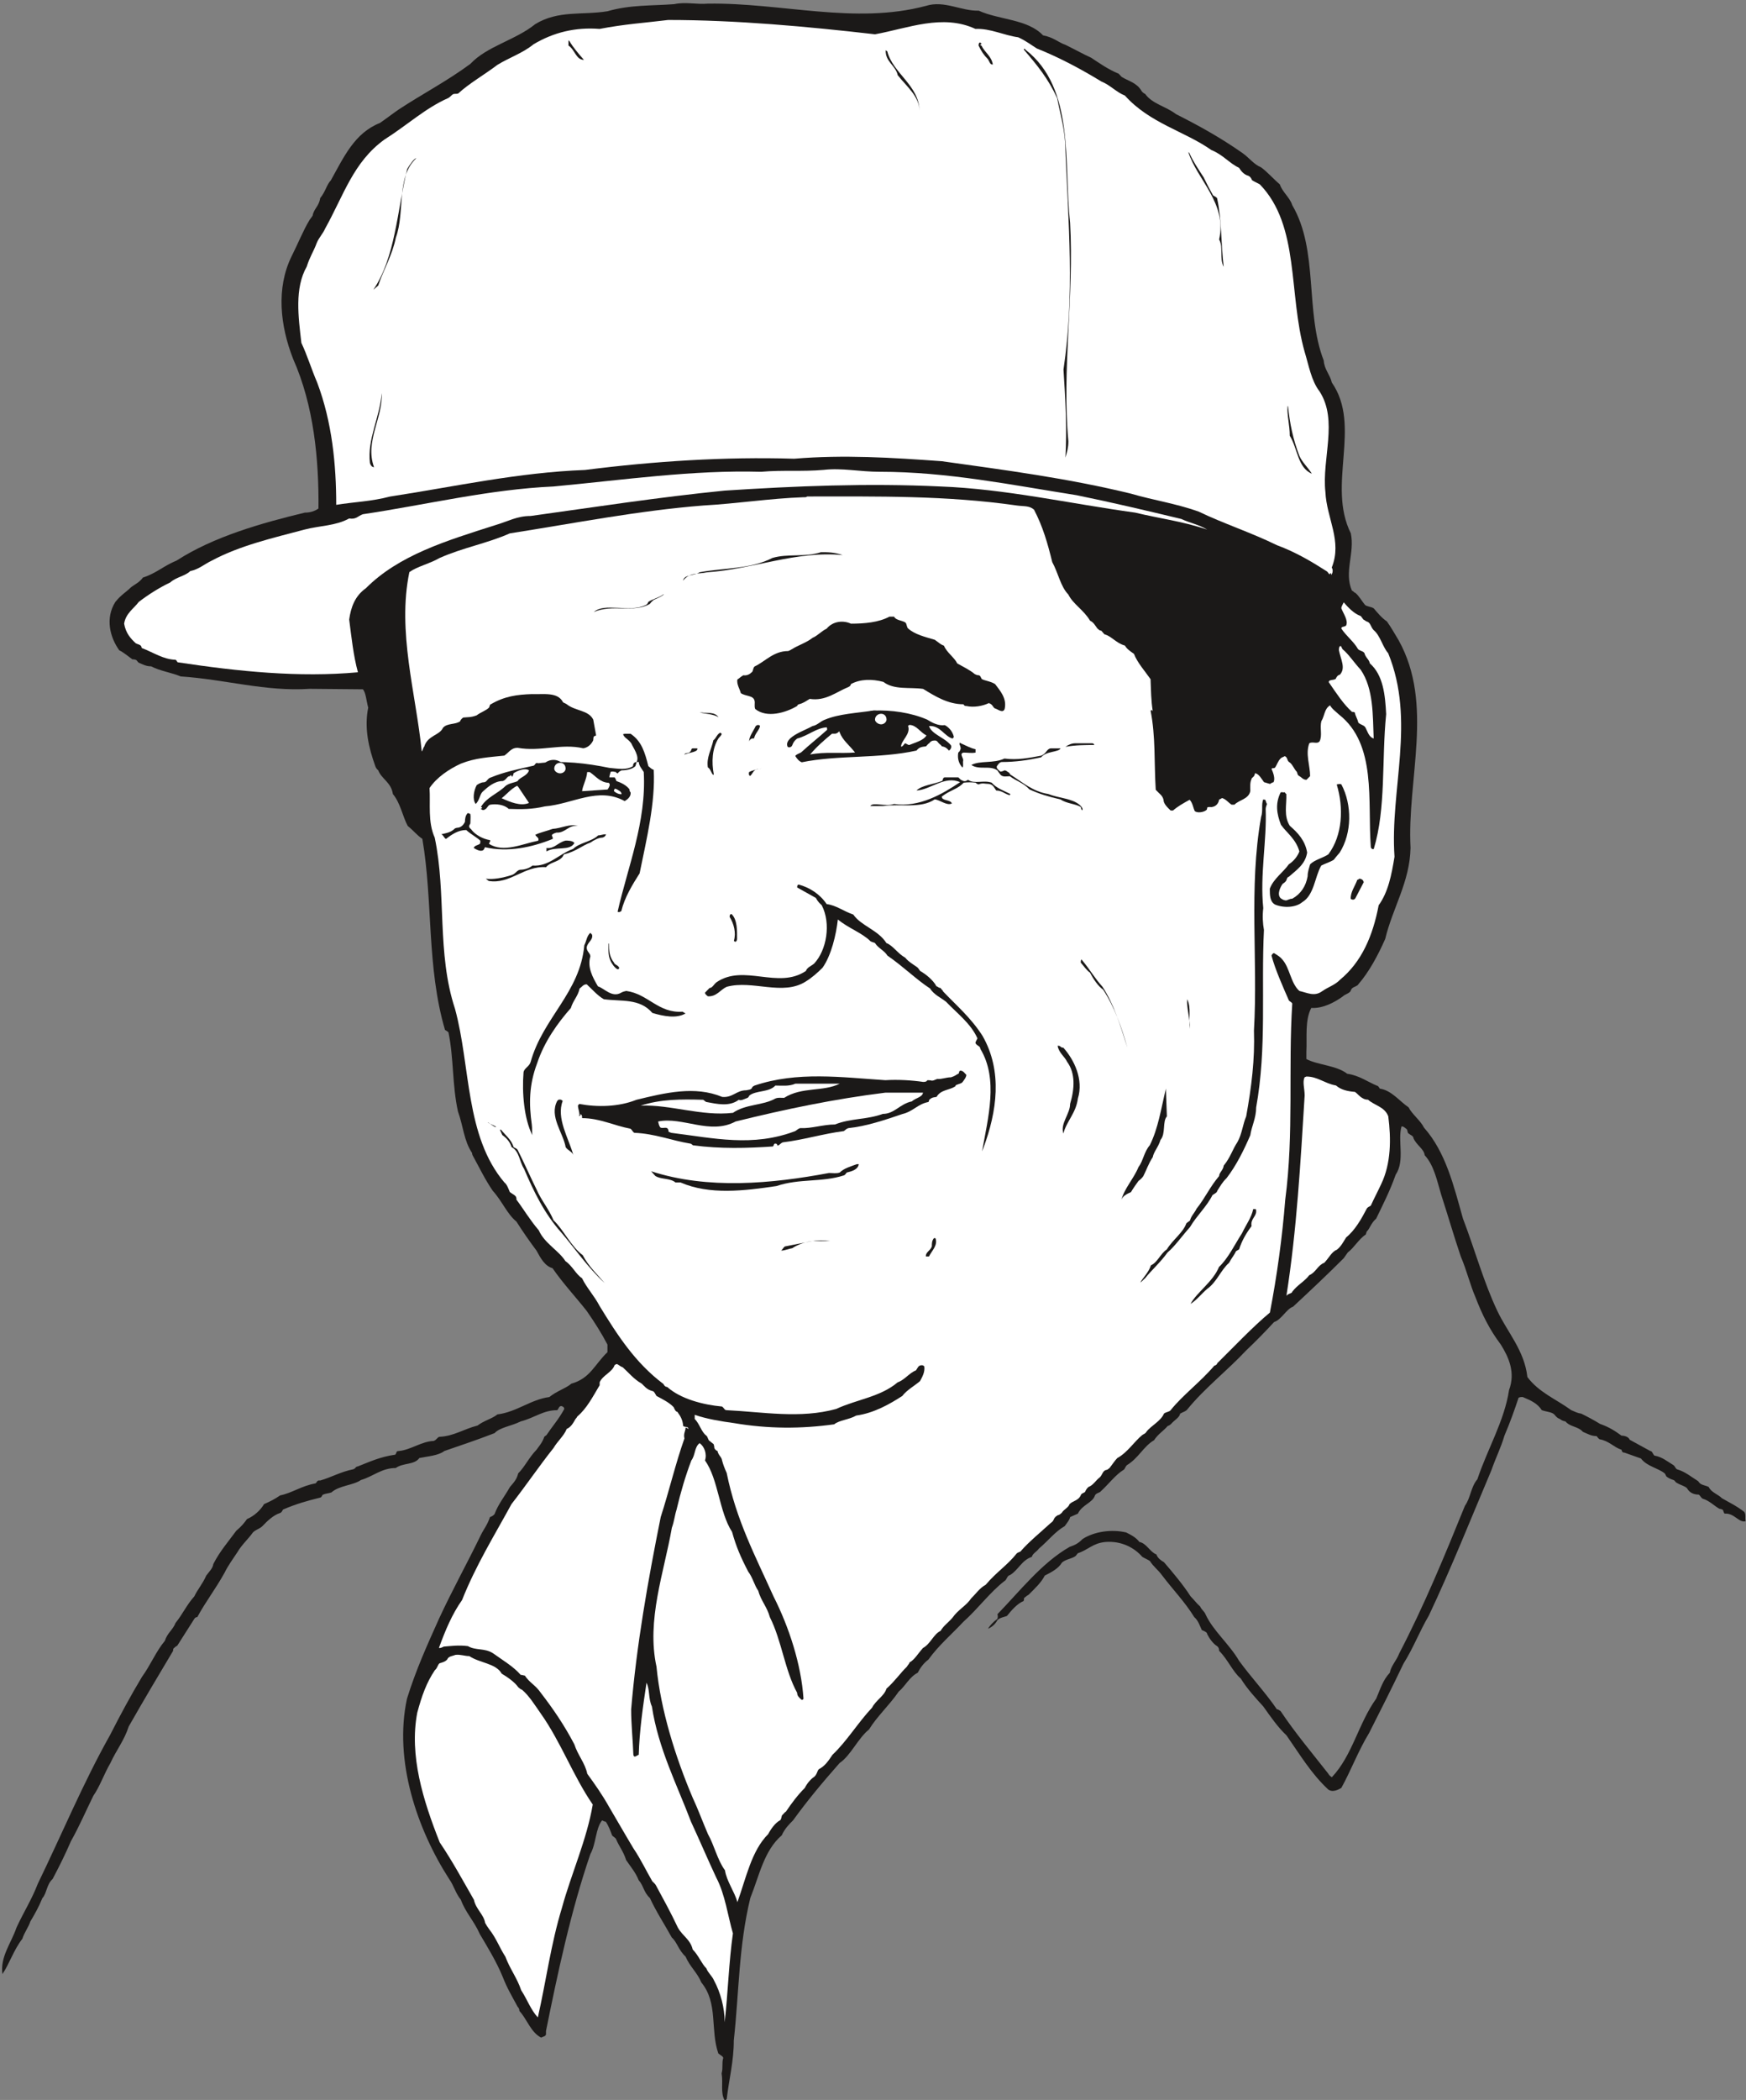 <svg xmlns="http://www.w3.org/2000/svg" xml:space="preserve" width="687.345" height="826.167" fill-rule="evenodd" stroke-linejoin="round" stroke-width="28.222" preserveAspectRatio="xMidYMid" version="1.2" viewBox="0 0 18186 21859"><rect x="0" y="0" width="18186" height="21859" fill="#808080" stroke="none"/><defs class="ClipPathGroup"><clipPath id="a" clipPathUnits="userSpaceOnUse"><path d="M0 0h18186v21859H0z"/></clipPath></defs><g class="SlideGroup"><g class="Slide" clip-path="url(#a)"><g class="Page"><g class="com.sun.star.drawing.ClosedBezierShape"><path fill="none" d="M22 33h18162v21829H22z" class="BoundingBox"/><path fill="#1B1918" d="M7023 43c117-25 233 5 350-5 762-12 1532 221 2272 23 191-60 368 56 549 50 213 97 510 87 670 257 109 20 160 74 234 99 104 51 190 99 269 135 94 63 173 117 272 160 13 0 25 20 43 38 69 43 160 61 208 147 8 13 26 26 38 31 74 104 216 129 321 210 251 127 467 247 695 407 67 48 117 117 191 147 66 48 130 122 196 178 25 79 104 135 129 216 277 472 130 1107 328 1618 5 91 66 147 84 228 315 455-54 1065 198 1570 43 208-74 404 12 597 18 5 18 18 36 23 43 38 63 81 99 124 18 18 61 18 91 36 44 51 82 99 138 137 43 61 78 122 122 196 370 665 86 1445 124 2161-8 356-185 620-264 948-76 172-168 343-280 472-10 20-48 25-66 43-12 13-12 26-17 31-21 25-56 30-77 51-83 60-208 129-330 121-68 130-43 303-51 456v76c112 61 315 66 425 153 124 17 216 86 309 124 11 0 18 10 31 31 122 17 208 134 300 195 33 69 124 137 160 211 228 257 310 607 406 947 125 326 216 663 358 961 104 221 282 411 313 688 119 160 297 229 457 345 43 18 66 31 104 36 61 30 135 69 196 107 99 35 155 73 223 122 31 0 74 12 86 43l214 117c20 0 25 30 43 48 81 13 137 63 198 99 18 13 18 30 36 43 86 25 142 74 223 125 5 10 18 22 18 22 25 21 61 21 91 38 26 56 94 74 138 117 73 43 152 79 233 143 18 30 5 61 13 96-69 20-117-86-216-79-8 0-13-17-20-38-5-5-23-12-36-12-56-31-104-84-173-105-17-5-25-30-43-43-56 0-99-23-122-66-25-25-63-30-106-56-18-7-18-25-36-30-25-8-56-21-74-38-7-13-7-18-17-31-69-56-186-73-247-155l-172-61c-26 0-26-17-31-30-81-26-129-92-228-109-13-8-26-26-31-33-56 0-91-23-142-44-56-61-130-48-183-109-43-7-51-25-69-30-17-8-30-21-43-38-25-31-86-31-134-49-44-68-107-99-199-137-12 0-30 0-43 8-43 129-86 251-147 394-38 129-92 233-135 358-216 510-419 1021-652 1514-100 170-161 337-265 502-124 260-233 475-358 722-112 183-190 393-289 571-31 18-87 49-135 18-178-165-295-363-437-566-86-79-167-196-241-300-74-81-170-185-234-290-86-73-134-198-226-289 0-26-8-38-20-48-43-26-79-77-104-125 0-18-23-30-56-43-18-36-36-99-79-135-99-160-221-284-333-432-48-66-91-91-129-152-18-13-49-25-79-43-81-94-216-168-384-155-134 13-177 81-287 117 0 0-12 13-20 25-30 31-109 36-147 74-36 61-109 99-178 134-38 74-99 130-168 199-22 12-30 22-48 35 0 8 0 20-5 31-63 25-124 94-173 155-30 12-73 17-99 43-18 35-48 68-99 91 21-35 56-73 99-104 5-18 5-35 0-48 234-241 463-536 752-701 61-21 92-38 135-82 122-78 302-104 454-68 61 30 105 56 138 99 73 13 109 104 177 130 13 38 44 60 79 81 94 109 198 233 277 355 38 38 63 74 99 105 18 38 43 50 56 81 79 173 246 307 350 485 130 178 277 333 394 505 13 0 18 5 38 18 153 229 325 432 498 653 0 5 18 25 36 36 215-227 276-559 462-818 43-99 68-191 142-270 13-73 69-124 99-203 257-493 473-1016 683-1534 61-86 61-196 130-277 104-312 282-609 330-929 69-183-5-343-86-473-117-155-196-315-264-493-56-129-92-282-153-424-73-216-137-437-203-640-43-142-74-307-173-414-7-66-86-104-117-178 0-23-30-30-50-48-10 0-10-25-18-43-18-13-31-31-56-31-43 148 38 356-61 503-61 173-135 315-203 457-56 49-66 105-99 135-5 18-10 31-10 31-69 43-125 142-186 185-18 25-30 43-43 61-178 178-338 328-528 505-69 23-120 135-198 160-79 87-186 196-290 295-203 216-429 389-610 610-17 25-48 30-78 48-8 43-56 63-94 107-5 5-18 17-36 22-43 51-99 82-142 148-109 63-160 185-282 259-20 18-20 43-38 51-79 48-153 147-234 221-12 17-48 17-61 43-25 79-134 96-178 190l-81 36c-5 30-35 63-56 94-99 56-172 152-269 234-25 35-63 48-74 86-106 35-142 140-228 190-31 5-31 49-56 61-152 117-277 290-429 425-120 129-254 241-364 393-50 38-86 87-111 137-87 44-130 140-198 196-97 142-227 259-309 394-117 94-190 271-307 350-186 211-338 394-485 597-38 38-87 86-117 155-186 160-234 419-328 653-122 503-117 983-172 1483 0 216-49 399-74 610-5 10-18 10-23 10-43-79-13-178-30-277 17-61 0-109 17-160 0-18-30-30-51-48-86-247 0-523-177-739-43-104-117-160-165-270-74-68-87-149-143-198-81-147-160-264-228-411-66-61-66-130-117-186-31-78-79-134-130-208-30-94-73-142-104-216-5-18-30-25-43-43-18-48-36-99-66-142-13 0-20-5-38-13-69 86-61 241-122 351-203 591-340 1237-462 1841v31c0 25-26 25-51 38-109-56-147-193-226-277 0-26-13-38-18-43-63-117-112-198-155-310-68-165-160-313-239-447-63-142-149-224-198-358-56-69-73-148-122-216-332-516-579-1230-439-1877 94-303 211-559 333-831 142-307 297-584 437-874 30-61 68-104 94-185 12-5 30-10 48-31 38-104 104-182 160-282 48-55 73-86 86-142 69-68 112-165 191-246 25-36 61-74 81-135 5-7 18-12 23-18 63-94 129-167 185-271 0-18-12-26-30-31-26 0-26 26-43 43-148 0-234 79-381 117-94 48-216 61-272 122-178 69-346 125-523 186-61 48-173 55-260 73-53 74-170 48-246 104-147 0-234 87-363 125-79 56-226 56-307 129-31 11-61 11-87 23-10 0-10 26-30 31-135 33-257 68-386 124-8 5-8 26-31 36-68 20-137 86-185 137-31 30-69 35-99 66-44 63-117 129-160 203-49 74-99 142-135 216-99 178-198 302-284 462-13 0-23 5-31 18l-173 272c-5 13-23 13-35 30-13 5-13 18-13 31-155 259-307 515-462 787-48 148-130 247-191 381-68 117-109 242-178 341-81 165-147 320-233 472-56 130-117 254-191 394-63 56-63 155-106 198-41 99-79 165-127 246-13 48-64 117-82 178-91 117-134 259-208 368-24-183 91-320 147-485 74-160 160-294 221-454 252-519 475-1055 752-1547 109-214 216-412 333-607 91-125 147-267 239-376 25-82 86-117 111-186 74-91 117-190 196-277 31-68 86-129 124-216 31-43 67-73 74-121 66-130 153-229 239-346 56-48 81-79 112-122 73-30 142-94 177-155 69-30 117-56 168-91 127-26 221-99 368-125 18-12 13-35 49-30 111-31 216-92 345-117 31-13 18-25 48-30 125-49 229-99 389-122 18-21 5-38 38-38 127-13 234-100 363-105 31-12 41-43 61-43 148-7 252-81 394-117 74-55 147-68 208-116 203-26 346-155 541-181 74-61 173-91 229-139 198-56 241-199 376-328v-79c-61-117-135-234-216-350-112-143-246-285-356-445-81-23-124-104-167-183-74-99-143-198-209-302-99-81-147-211-246-320-81-117-142-246-211-371-5-10-5-23-5-23-86-129-91-277-147-432-61-276-43-553-99-824-5-7-26-20-36-25-193-658-124-1336-236-1989-53-35-97-91-152-134-56-105-74-234-155-333-18-122-117-155-153-247-20-17-25-30-30-43-69-190-117-398-74-609-20-74-25-160-56-191l-554-5c-457 31-886-99-1343-129-92-39-214-56-308-105-53 0-86-20-129-38-10-5-18-25-31-30-17-5-17-5-35-5-38-26-86-69-137-94-97-135-148-333-41-503 61-76 109-99 160-150 36-30 92-53 127-104 137-43 216-122 353-178 381-246 879-389 1334-498 63 0 111-20 142-43 5-510-48-1072-264-1557-135-345-178-734-18-1064 66-130 122-272 190-384 13-18 23-30 31-43 13-74 66-96 79-183 56-68 68-142 111-185 135-242 247-493 511-597 81-56 142-104 198-142 252-165 503-295 744-473 173-185 468-246 676-414 241-147 488-91 752-134 239-69 462-56 696-74Z"/></g><g class="com.sun.star.drawing.ClosedBezierShape"><path fill="none" d="M3107 208h10804v5778H3107z" class="BoundingBox"/><path fill="#FFF" d="M6959 208c708 0 1448 68 2155 149 345-63 703-215 1046-56 155-7 297 67 445 87 78 35 134 79 195 117 229 91 458 213 671 343 94 38 155 111 246 147 259 289 623 371 899 566 125 51 186 137 290 186 18 30 48 68 91 81 21 5 39 30 44 48 20 13 50 26 81 43 419 432 295 1138 467 1744 43 140 69 300 155 411 196 303 23 701 61 1047 13 277 178 510 66 787 13 18 13 49 0 69 0 30-10-38-18 0-17 0-17-20-35-31-155-99-320-198-518-271-264-130-567-229-818-351-247-86-468-117-701-185-653-160-1319-247-1971-338-524-38-1021-69-1538-26-726-22-1460 26-2179 117-696 26-1354 173-2032 277-191 51-376 56-559 86 0-419-43-861-198-1272-61-142-104-285-165-414-31-269-73-568 56-794 30-99 73-160 104-246 23-56 66-99 86-147 196-351 295-696 620-930 233-147 427-328 665-432 38-25 38-43 69-43 5 0 30 0 35-5 112-104 277-198 407-297 129-79 264-122 376-214 208-124 437-180 688-160 259-50 470-63 714-93Z"/></g><g class="com.sun.star.drawing.ClosedBezierShape"><path fill="none" d="M5921 419h162v205h-162z" class="BoundingBox"/><path fill="#1B1918" d="M5933 431c36 61 88 123 149 192-83 0-93-105-161-149v-55l12 12Z"/></g><g class="com.sun.star.drawing.ClosedBezierShape"><path fill="none" d="M10193 442h149v231h-149z" class="BoundingBox"/><path fill="#1B1918" d="m10210 442 5 7c31 5-29 18 8 26 36 74 105 110 118 197-31 0-31-25-51-56-44-44-67-80-97-141 0-8 0-33 17-33Z"/></g><g class="com.sun.star.drawing.ClosedBezierShape"><path fill="none" d="M10665 507h491v4259h-491z" class="BoundingBox"/><path fill="#1B1918" d="M10682 518c519 404 395 1182 464 1802 43 764-87 1514-18 2274 0 66-13 109-31 170 18-295 0-615-20-917 117-776 51-1527 20-2285 0-196-50-356-86-541-94-203-204-338-346-503 0 0 0-25 17 0Z"/></g><g class="com.sun.star.drawing.ClosedBezierShape"><path fill="none" d="M9225 523h354v634h-354z" class="BoundingBox"/><path fill="#1B1918" d="M9242 535c56 226 335 357 335 621 0-152-130-251-227-374-20-99-129-138-125-259l17 12Z"/></g><g class="com.sun.star.drawing.ClosedBezierShape"><path fill="none" d="M12377 1582h370v1196h-370z" class="BoundingBox"/><path fill="#1B1918" d="M12389 1594c36 84 92 165 148 252 36 74 61 123 97 186 8 10 25 10 43 31 51 233 38 468 69 714-48-86 0-198-48-284 86-377-230-622-321-911l12 12Z"/></g><g class="com.sun.star.drawing.ClosedBezierShape"><path fill="none" d="M3889 1648h447v1370h-447z" class="BoundingBox"/><path fill="#1B1918" d="M4335 1648c-212 198-113 554-212 826-35 178-128 334-184 499l-50 43c229-338 247-819 352-1256 25-44 76-116 94-112Z"/></g><g class="com.sun.star.drawing.ClosedBezierShape"><path fill="none" d="M3849 4092h129v772h-129z" class="BoundingBox"/><path fill="#1B1918" d="M3976 4092c13 255-178 506-80 771-25 0-38-25-43-43-30-247 105-481 123-728Z"/></g><g class="com.sun.star.drawing.ClosedBezierShape"><path fill="none" d="M13410 4229h256v703h-256z" class="BoundingBox"/><path fill="#1B1918" d="M13416 4229c18 177 51 342 118 516 30 69 87 117 130 186-148-61-148-265-230-395 0-112-30-211-23-307h5Z"/></g><g class="com.sun.star.drawing.ClosedBezierShape"><path fill="none" d="M1293 4884h11282v2137H1293z" class="BoundingBox"/><path fill="#FFF" d="M8581 4891c190-22 373 20 584 20 701 0 1359 135 2050 244 376 77 726 160 1089 247 92 43 178 56 270 111-252-86-498-116-750-177-683-94-1353-247-2027-272-756-36-1513-5-2250 43-692 69-1362 173-2020 264-143 0-234 56-364 94-518 165-1008 313-1353 659-112 79-155 196-173 325 25 191 43 371 91 549-614 56-1242-8-1877-104-10-8-10-21-23-26-129-5-223-73-350-122-8-7 0-7-8-20-12-18-35-18-56-30-53-49-104-105-121-204 17-109 104-160 152-226 99-76 216-150 328-203 61-56 160-68 208-118 94-20 147-73 228-111 290-155 633-234 961-321 165-43 325-38 467-116 74 12 91-26 142-44 663-99 1316-259 1986-289 740-69 1442-173 2163-153 226-20 424 0 653-20Z"/></g><g class="com.sun.star.drawing.ClosedBezierShape"><path fill="none" d="M4221 5167h10375v14635H4221z" class="BoundingBox"/><path fill="#FFF" d="M8407 5168c732 0 1446-12 2185 94 73 10 129 0 178 43 93 178 142 351 190 546 64 117 86 254 168 338 48 99 160 160 226 272 38 18 51 48 76 81 10 5 18 23 41 23 12 13 20 25 33 38 73 18 121 92 213 117 20 35 51 56 94 86 35 92 117 183 173 264 5 122 5 221 23 333-18-25-5-7-23-7 54 271 36 535 54 825 38 43 69 56 81 104 0 43 43 81 74 112h25c49-43 104-74 173-112 31 31 36 81 53 117 26 25 99 13 125-13 0 0 5-10 5-23 18-12 38 0 56-7 30-5 61-31 68-74 0-5 13-5 31-18 43 13 66 49 99 69h30c49-51 148-56 165-142 0-49-5-87 13-125 0-17 31-17 36-61 43 8 68 61 94 94l61 18c5 0 17-13 38-18 18-33 0-94-21-137 8-18 26 0 39-18 17-25 30-68 55-91 11-13 23-13 44-25 30 12 22 43 43 60 35 18 53 74 84 105 7 25 7 33 25 43 25 13 38 38 74 38l38-38c0-109-51-234-8-343 38-20 81 13 107-20 30-61 0-140 18-209 35-56 30-129 91-165 18 36 61 66 94 97 394 310 295 899 330 1374 0 14 13 31 31 24 129-425 81-923 129-1403-10-198-30-407-170-529-8-43-43-56-56-106-12-23-51-23-68-44-44-78-122-134-173-213 0-25 38-13 51-33 23-53-33-127-51-178 0-17 13-35 25-61 43 49 104 117 178 143 8 12 18 22 26 35 17 8 25 20 48 26 30 17 30 55 61 86 68 56 94 178 150 239 289 708 17 1417 66 2119-31 191-66 368-165 505-61 321-178 590-402 775-53 56-122 74-190 122-79 56-153 13-234-5-91-81-99-241-178-328-18-23-43-40-86-66-5 0-18 5-26 26 39 147 117 320 181 467 10 13 23 13 35 31-43 675 18 1353-73 2042-31 393-87 800-160 1176-173 142-394 376-549 528 0 8-10 20-30 25-148 173-326 303-455 463-13 18-48 18-69 35-35 82-135 125-184 191-12 20-25 20-43 33-81 66-155 183-259 239-25 25-48 61-81 104-5 0-18 20-36 20-38 10-38 53-68 79-36 25-66 81-117 99-13 13-18 18-31 43 0 18-43 18-48 43-25 56-81 56-117 92-12 38-63 56-81 91-13 8-18 20-43 25-18 13-31 18-43 49-5 12-13 20-31 33-99 91-221 190-307 288-5 12-26 12-43 25-104 130-209 191-325 328-64 35-99 91-150 140-54 81-135 116-196 203-48 56-91 81-124 137-74 35-104 135-183 178-51 56-87 122-142 152 0 13-13 20-26 43-66 64-129 155-213 229-21 74-112 122-150 198-140 147-264 351-412 490-43 64-78 117-142 150-18 18-18 53-48 79-38 25-74 68-99 117-69 68-135 155-196 246-12 5-20 18-33 31-17 7-10 50-30 60-48 26-92 87-122 143-173 172-229 454-320 708-31-111-112-216-130-332-78-105-111-259-177-376-56-130-105-264-160-381-178-419-333-912-376-1362-106-485 78-978 160-1446 25-69 30-130 48-185 43-183 94-356 155-516 43-56 30-137 86-180 48 33 79 111 56 180 140 196 147 536 282 744 43 155 91 265 168 413 48 63 66 147 104 198 30 109 91 165 122 277 124 246 155 553 284 787 0 31 18 48 48 74 0 0 13 0 18-13-23-356-152-749-312-1064-191-424-389-796-488-1286-23-51-35-82-48-130-5-38-38-51-48-99-8 0-26-13-33-31 0-7 0-17-6-38-12-12-30-23-43-35-17-8-17-43-35-56-51-38-69-122-120-173v-43c120 43 280 69 407 86 358 61 703 61 1046 13 51-43 155-48 229-91 185-26 345-117 480-204 48-63 129-106 185-155 18-35 54-91 44-154-8-6-13-11-26-11-38 0-43 31-61 54-68 25-117 99-190 124-181 153-427 178-640 277-376 104-765 31-1141 13-23 0-23-18-48-38-198-18-432-79-572-204-20 0-33-17-38-30-295-221-481-511-666-813-54-104-135-190-183-289-64-41-99-127-173-178-68-109-216-183-277-320-99-117-155-216-233-320 5-43-31-49-69-79-13-31-30-81-56-99-411-485-350-1207-515-1809-191-579-87-1193-211-1781-74-165-43-351-54-516 74-111 204-198 326-254 154-61 289-66 454-84 56-43 74-81 137-81 239 43 455-48 684 5 40-5 83-35 104-84 0-20 5-38 5-38 13-5 7-5 25-12l-30-165c-51-100-186-87-277-160-20-13-31-13-38-21-56-109-203-79-325-84-155 5-285 23-425 105-12 0-12 17-20 35-30 31-91 51-129 81-61 23-92 18-140 23 0 0-31 21-31 38-50 38-137 18-180 69-35 79-160 79-195 195-13 13-13 39-26 51-61-604-258-1249-129-1867 86-61 203-83 315-147 246-109 497-152 731-256 683-107 1341-237 2013-290 358-20 696-74 1041-86 26 0 36 0 43-8Z"/></g><g class="com.sun.star.drawing.ClosedBezierShape"><path fill="none" d="M10916 5337h3000v2987h-3000z" class="BoundingBox"/><path fill="#1B1918" d="M10942 5337c74 30 155 0 228 35 455 43 905 142 1348 254 150 74 297 74 449 135 186 56 364 129 524 185 93 74 203 84 302 148 5 5 25 23 30 44 13 17 49 17 69 35-8 43-31 81-31 125 0 48 44 73 54 122-31 25-74 30-79 73 0 148-13 302 25 445-38 17-73 12-116 12-107 117 73 300-56 417-13 13-26 20-31 30-25 39-30 99-38 150-18 0-43 0-56 10-35 75-48 169-66 255-20-7-20-55-63-55-23 0 33-18 0-18-49-31-117 0-153 35 0 13 0 31-18 51-20 10-33 31-55 61h-56c-13 5-13 31-18 36-31 12-74 0-99 12-31 0-38 18-48 44-8 17-33 12-51 17-43 44-31 117-13 181-5 17-18 43-30 56-36 0-36 22-66 40-51-5-99-53-168-35-36 17-48 56-86 73-13 0-23 0-31 13-25 0-43-25-61-30-13-13-18-26-30-44-8-7-21-25-31-30-82-13-108 61-186 74-43-13-43-87-43-130 0-31-26-31-49-51-20-355-25-707-38-1065-18-48-48-109-112-140-30-106-134-180-182-259-56-30-130-56-186-99-35-18-48-79-104-91-86-56-142-173-234-242-12-5-17-17-25-43-5-5-18-18-36-35-38-31-43-118-81-161-48-155-122-285-135-458-38-48-60-116-93-165 0-5 0-17 25-17Z"/></g><g class="com.sun.star.drawing.ClosedBezierShape"><path fill="none" d="M7115 5748h1663v297H7115z" class="BoundingBox"/><path fill="#1B1918" d="M8551 5748c73 0 139 0 226 30-485-47-936 148-1411 179-104 21-183 0-251 87 12-66 111-48 172-87 259-48 529-31 758-149 160-48 338-5 506-60Z"/></g><g class="com.sun.star.drawing.ClosedBezierShape"><path fill="none" d="M3772 6067h576v2404h-576z" class="BoundingBox"/><path fill="#1B1918" d="M4062 6068c13 0 26-4 43 5-43 666 87 1380 211 2021 0 137 18 254 31 376-31-104-107-178-130-277-8-43-43-61-51-112-331-252-96-780-313-1095-43-239-141-517-26-728 31-25 61-56 82-86 0-5 10-18 30-18 18-5 31-18 36-38 25-18 56-30 87-48Z"/></g><g class="com.sun.star.drawing.ClosedBezierShape"><path fill="none" d="M6185 6185h728v188h-728z" class="BoundingBox"/><path fill="#1B1918" d="M6912 6190c-31 25-69 38-104 55-8 8-26 21-38 40-165 99-395 0-585 86 111-100 371 5 531-69 18-5 31-17 36-36 48-33 112-43 160-81v5Z"/></g><g class="com.sun.star.drawing.ClosedBezierShape"><path fill="none" d="M7679 6418h2792v1015H7679z" class="BoundingBox"/><path fill="#1B1918" d="M9264 6419h49c17 38 81 38 116 60 18 13 13 51 31 64 68 61 173 86 277 117 44 30 57 48 95 61 30 73 104 117 139 185 56 32 130 67 181 110 23 13 35 13 43 13 18 5 18 18 30 38 23 18 92 23 140 54 51 68 125 149 99 259-18 50-74 0-99-5-23-8-23-44-66-56-63 30-155 48-234 30-12 0-20 0-30-18-160 0-291-81-420-160-142-20-302 13-414-73-117-31-239-31-338 23 0 12-13 25-25 30-127 51-239 150-404 124-44 26-65 44-113 56-8 0-18 13-18 18-117 69-315 130-437 31-12-31 0-61-7-87-13-56-92-43-143-78-5-31-47-94-35-143 13-5 30-25 61-43 30 5 61-5 86-30 18-8 13-44 31-61 111-52 198-161 350-161 26-8 38-21 43-21 51-35 149-66 212-117 53-22 87-66 147-96 67-81 178-86 252-51 142 0 289-13 401-73Z"/></g><g class="com.sun.star.drawing.ClosedBezierShape"><path fill="none" d="M7753 6480h2655v905H7753z" class="BoundingBox"/><path fill="#1B1918" d="M9299 6480c94 30 142 160 247 172 17 13 25 26 38 38 35 32 91 19 139 37 31 13 39 51 74 68 20 13 25 49 43 69 64 74 173 127 242 203 104 10 152 66 215 118 44 0 67 53 97 74 0 12 13 35 13 43-31 0-49-25-97-38-180 30-406 13-574-92-48 0-48-74-109-82-155-23-328 26-475-74-186-17-334 51-463 156-49-7-56 31-97 44-160 0-302 43-439 116-10 0-18 18-31 36-53 25-122 13-183 8-30-13 0-44 0-74-12-25-12-38-30-56-51-18-86-56-137-81-22-14-22-44-13-67 38-31 86-8 130-31 20-25 7-68 25-94 48-35 135 0 190-56 0-10-17-30 0-43 155-30 247-104 394-179 69-61 125-91 191-122 20 0 38-12 73-25 181 56 359-5 537-68Z"/></g><g class="com.sun.star.drawing.ClosedBezierShape"><path fill="none" d="M13840 6726h469v963h-469z" class="BoundingBox"/><path fill="#FFF" d="M13969 6726c0 12 8 12 13 30 68 56 118 137 191 216 135 198 125 476 135 715-48-13-61-66-84-110-13-30-51-30-76-55-10-44-31-69-36-105-12-7-25-7-30-7-88-79-161-191-242-309 0-30 50-17 73-35 8-20 20-38 43-43 64-69 8-160-10-254 0-13 0-31 10-43h13Z"/></g><g class="com.sun.star.drawing.ClosedBezierShape"><path fill="none" d="M4423 7292h1691v786H4423z" class="BoundingBox"/><path fill="#1B1918" d="M5636 7293c151-11 182 142 334 137 56 23 64 31 117 61 30 56 13 117 25 178-111 49-271 0-425 39-117-12-211 31-328-20-48 20-78 51-104 86-23 13-35 0-61 13-12 0-12 13-30 25-142 0-277 36-438 74-30 31-38 36-81 48-5 0-18 18-23 31-26 25-74 30-112 56-18 17-25 43-48 56-20-13-20-44-38-69-4-109 68-173 104-257 43-43 112-63 160-112 86-112 230-82 341-117 54-92 165-117 252-191 104 0 208-20 307-30 25 0 25-8 48-8Z"/></g><g class="com.sun.star.drawing.ClosedBezierShape"><path fill="none" d="M8197 7395h1740v541H8197z" class="BoundingBox"/><path fill="#1B1918" d="M9091 7397c191-9 399 21 567 94 48 31 117 67 183 57 43 23 81 66 94 122 0 5-13 18-13 18-86-23-130-140-246-130 30 87 160 117 228 199 10 17 0 44-20 56-18-21-36-39-74-44-5-12-18-18-30-30-13-13-18-31-43-31-31 0-44 10-61 31-6 0-18 18-31 30-38 5-69 5-99 44-394 87-819 44-1195 122-30-12-48-35-68-66 20-25 50-25 68-43 81-75 178-151 264-229 0-18 0-18-5-26-111 8-190 86-307 117-38 30-43 51-51 69-5 17-30 30-48 17-17-35 5-66 25-86 61-56 153-86 234-130 53-10 79-49 130-67 147-61 330-68 498-94Z"/></g><g class="com.sun.star.drawing.ClosedBezierShape"><path fill="none" d="M7287 7417h198v50h-198z" class="BoundingBox"/><path fill="#1B1918" d="M7317 7417c49 12 124-12 167 49-48-32-141-37-197-49h30Z"/></g><g class="com.sun.star.drawing.ClosedBezierShape"><path fill="none" d="M8837 7519h547v265h-547z" class="BoundingBox"/><path fill="#1B1918" d="M9092 7520c99 5 191-12 290 18l-30 130c-21 39-64 39-82 82-74 48-222 35-304 5-43-31-61-48-79-61-30-20-43-75-50-118 0-8 7 0 12-20 87-10 161-10 243-36Z"/></g><g class="com.sun.star.drawing.ClosedBezierShape"><path fill="none" d="M7803 7546h114v172h-114z" class="BoundingBox"/><path fill="#1B1918" d="M7891 7546s20 0 25 10c-5 43-49 73-62 130-17 0-39 0-51 31 0-54 44-105 69-161 0 0 5 0 19-10Z"/></g><g class="com.sun.star.drawing.ClosedBezierShape"><path fill="none" d="M9385 7546h266v229h-266z" class="BoundingBox"/><path fill="#FFF" d="M9471 7546c75 0 113 78 179 109-31 52-104 69-179 100-13 0-13-5-43-18-18 13-18 30-43 36 0-66 104-131 73-217l13-10Z"/></g><g class="com.sun.star.drawing.ClosedBezierShape"><path fill="none" d="M8438 7612h469v243h-469z" class="BoundingBox"/><path fill="#FFF" d="M8746 7624c30 81 99 131 160 209-160 13-308-10-468 21 73-87 147-149 228-217h32c12 0 30-8 43-25l5 12Z"/></g><g class="com.sun.star.drawing.ClosedBezierShape"><path fill="none" d="M7370 7624h149v442h-149z" class="BoundingBox"/><path fill="#1B1918" d="m7505 7630 12 7c0 18-25 36-33 48-67 105-74 248-49 377-18 18-31-61-62-73-17-104 37-187 57-283 30-21 36-64 75-81v5Z"/></g><g class="com.sun.star.drawing.ClosedBezierShape"><path fill="none" d="M4934 7638h1879v1858H4934z" class="BoundingBox"/><path fill="#1B1918" d="M6507 7638h61c116 78 149 195 185 337 18 13 30 31 56 38 18 343-74 720-147 1078-74 117-155 247-191 394-8 0-20 18-38 5 104-462 302-936 272-1454-21-35-51-66-51-104h-23s-8 31-13 43c-30 31-94 44-142 44-5 0-38 17-38 30-10 0-18 0-23-13-13 0-38-10-56 0 0 13-12 33-12 56h55s13 18 18 38c51 18 104 43 137 87 0 12 0 22 11 30 7 43-31 74-61 92-278-153-537 30-832 55-130 31-246 31-377 26-43-43-129-56-196-43-25 12-25 35-50 48-5 5-23 13-36 0-30-5 31-13-7-25 63-105 172-135 259-221 43-31 91-31 124-49 19-38 98-51 118-111-43-31-126 7-161 30 0 0 0 13-8 25-12 36-12-30-30 5-31 0-36 39-74 51-86 0-155 61-208 109-31 26-31 87-74 130-37-48-20-140 10-196 8-7 44-30 74-30 33 0 38-43 76-51 135-56 282-86 443-122 18-7 18-38 48-25 254-31 506 0 741 48 91 8 177 26 246-18 0-25 13-43 38-43 31-61-33-142-56-195-38-51-68-51-86-94l18-5Z"/></g><g class="com.sun.star.drawing.ClosedBezierShape"><path fill="none" d="M9978 7732h185v259h-185z" class="BoundingBox"/><path fill="#1B1918" d="M10007 7737c44 18 92 48 154 62v35c-43 8-80 0-123 0-49 8-5 51-5 82-8 18 5 56-8 74-36-38-55-92-44-156 13-10 18-17 26-44 0-5-8-35-13-41 0-12 0-24 13-12Z"/></g><g class="com.sun.star.drawing.ClosedBezierShape"><path fill="none" d="M11097 7737h302v39h-302z" class="BoundingBox"/><path fill="#1B1918" d="M11202 7737h166c12 0 25 0 30 18-92 0-196 0-301 19 30-19 60-37 105-37Z"/></g><g class="com.sun.star.drawing.ClosedBezierShape"><path fill="none" d="M7126 7790h140v67h-140z" class="BoundingBox"/><path fill="#1B1918" d="M7219 7790h44c13 39-92 44-136 65 12-26 49-7 61-31 13 0 8-38 31-34Z"/></g><g class="com.sun.star.drawing.ClosedBezierShape"><path fill="none" d="M10117 7790h1160v646h-1160z" class="BoundingBox"/><path fill="#1B1918" d="M10943 7790h104c-23 43-147 25-203 93-140 31-270 49-407 49-23 0-36 18-54 44-7 25 18 38 36 56 12 0 30-5 43-13 13 0 25 8 30 13 13 5 26 18 31 30 129 82 235 178 395 203 116 45 246 45 327 113 13 13 26 23 31 43 0 31-18 0-18-20-56-35-147-35-211-79-129-30-221-57-325-105-62-68-136-86-204-137-31 0-74 13-99-18-5-5-18-25-31-43-78-56-185 0-271-56 93-49 228-13 345-67 135 18 260-7 382-30 56-21 56-69 99-76Z"/></g><g class="com.sun.star.drawing.ClosedBezierShape"><path fill="none" d="M7800 8001h131v76h-131z" class="BoundingBox"/><path fill="#1B1918" d="M7929 8001c-13 0-18 5-39 5-43 7-48 44-75 70-17 0-17-26-13-39 34-19 88-31 127-36Z"/></g><g class="com.sun.star.drawing.ClosedBezierShape"><path fill="none" d="M5489 8006h536v288h-536z" class="BoundingBox"/><path fill="#1B1918" d="M5892 8006c43 0 79 20 129 12 13 81-38 187-104 242-113 49-247 36-342 0-18-20-31-20-36-30-12-33-30-51-50-82 38-5 38-38 68-56 105-31 209-79 335-86Z"/></g><g class="com.sun.star.drawing.ClosedBezierShape"><path fill="none" d="M6063 8037h289v201h-289z" class="BoundingBox"/><path fill="#FFF" d="M6142 8037c61 38 104 107 199 112 23 18 0 49-12 69l-266 18c5-56 48-126 53-199h26Z"/></g><g class="com.sun.star.drawing.ClosedBezierShape"><path fill="none" d="M9065 8092h1461v299H9065z" class="BoundingBox"/><path fill="#1B1918" d="M9840 8092h142c8 7 18 17 26 25 25 13 43 25 74 0 68 48 161 0 247 30 48 56 122 82 195 118 0 0-5 5-5 13-56-13-81-49-142-49-18-21-30-64-79-69-38 0-63-13-104 5-7 0-20-5-33-18-44-5-79-5-123 0-56 61-124 74-198 123-10 8-30 21-30 21-5 48 94 30 104 73-53 26-122-38-178-43-147 99-357 43-537 69h-134c25-44 160 10 246-21 265 38 506-104 689-227-160-72-307 79-454 87 55-56 177-64 264-99 12 0 7-38 30-38Z"/></g><g class="com.sun.star.drawing.ClosedBezierShape"><path fill="none" d="M13225 8161h830v1280h-830z" class="BoundingBox"/><path fill="#1B1918" d="M13949 8161c5 0 18 0 23 5 111 210 111 505-18 709-31 36-48 56-61 74-38 25-87 38-131 61-68 117-73 307-198 381-66 56-191 63-283 25-55-30-55-99-55-165 38-104 142-173 198-254 54-35 92-86 110-134-36-131-136-197-192-278-43-112-61-216-5-333 10-13 23 0 43-5 6 0 6 13 18 18 5 111-30 228 37 332 81 69 160 153 180 278-20 122-107 178-191 252-13 0-21 20-26 38-7 12-18 23-38 35-23 31-61 107-23 148 10 7 23 20 54 25 20 0 38-18 69-18 87-48 142-129 160-233 0-51 18-94 26-125 48-48 134-66 190-104 148-197 161-486 87-727l26-5Z"/></g><g class="com.sun.star.drawing.ClosedBezierShape"><path fill="none" d="M5225 8179h286v194h-286z" class="BoundingBox"/><path fill="#FFF" d="m5398 8191 112 167c-86 38-199-10-285-49 55-43 91-92 161-130l12 12Z"/></g><g class="com.sun.star.drawing.ClosedBezierShape"><path fill="none" d="M6395 8209h82v59h-82z" class="BoundingBox"/><path fill="#FFF" d="M6425 8216c19 14 45 19 50 50-26 5-57-12-75-26-12-10 0-24 5-31l20 7Z"/></g><g class="com.sun.star.drawing.ClosedBezierShape"><path fill="none" d="M11877 8321h1320v5029h-1320z" class="BoundingBox"/><path fill="#1B1918" d="M13178 8326c5 0 5 20 18 43 0 7-13 30-13 51 13 330-61 688-25 1033-10 79-5 161 7 227-30 610 31 1227-81 1847 0 112-48 198-61 290-69 160-147 316-246 445-49 48-66 84-99 135 0 17-31 30-49 43-61 122-166 216-234 333-82 91-160 203-234 264-74 104-168 185-234 269-17 13-30 33-50 43 38-61 86-104 111-178 69-30 99-122 165-165 64-104 168-172 204-272 12-12 25-17 38-30 12-48 48-79 68-122 93-117 136-223 235-340 0-36 43-61 48-109 69-83 92-169 142-243 49-86 56-185 92-269 56-310 91-592 81-894 43-739-56-1484 74-2221 23-69 0-130 23-185l20 5Z"/></g><g class="com.sun.star.drawing.ClosedBezierShape"><path fill="none" d="M4597 8463h1424v395H4597z" class="BoundingBox"/><path fill="#1B1918" d="m4886 8468 13 5c5 33 0 63 0 99 0 0-8 12-13 25 0 26 18 26 31 48 38 45 111 88 185 100 13 6-8 26-8 39 148 96 347 0 512-33 13-31-18-36-31-61 44-23 112-37 181-62 91-5 178-56 264-31-99-13-130 75-224 70-22 5-40 17-40 17-21 13 10 31 0 49-211 86-464 142-705 86-5 8-5 18-18 31-30 17-68-5-99-23 8-26 38-26 64-43 5-8 5-13 5-33-38-36-99-67-147-111-82 0-148 44-211 93-23-13-23-36-48-49 48-12 99-17 142-61 18-8 35-8 35-8 31-5 56-31 69-61 0-31 5-69 30-91l13 5Z"/></g><g class="com.sun.star.drawing.ClosedBezierShape"><path fill="none" d="M5060 8684h1252v492H5060z" class="BoundingBox"/><path fill="#1B1918" d="M6311 8684c0 12-13 30-38 35-35 0-86 25-122 51-86 30-156 96-273 122-12 7-12 25-30 39-43 43-125 48-160 96-229-17-377 181-598 143-18-13-30-23-30-23 73 10 177-8 269-38 43-13 57-56 95-56 35 0 86-13 122-43 172 12 271-118 424-174 69-66 191-74 260-140 25 0 48-12 81-12Z"/></g><g class="com.sun.star.drawing.ClosedBezierShape"><path fill="none" d="M5691 8750h293v114h-293z" class="BoundingBox"/><path fill="#1B1918" d="M5891 8750c26 0 74 0 92 25-48 88-197 31-291 88v-36c82 11 117-57 199-77Z"/></g><g class="com.sun.star.drawing.ClosedBezierShape"><path fill="none" d="M14069 9147h138v219h-138z" class="BoundingBox"/><path fill="#1B1918" d="M14156 9147c13 0 19 0 32 10 5 0 12 12 17 25l-87 167c-5 8-19 26-49 8-4-70 44-131 69-200 6 0 11 0 18-10Z"/></g><g class="com.sun.star.drawing.ClosedBezierShape"><path fill="none" d="M7342 9208h3031v2779H7342z" class="BoundingBox"/><path fill="#1B1918" d="M8320 9208c112 30 221 99 290 203 99 12 173 73 278 109 79 117 259 160 345 297 66 23 117 109 196 152 30 39 81 69 117 94 12 6 30 31 38 44 53 30 134 91 170 160 13 0 20 17 43 17 8 18 20 18 26 36 134 142 289 272 411 463 211 369 150 788 8 1169-8 20-13 33-13 33 61-346 173-752-18-1067 0-31-38-31-51-61 0-13 13-31 21-48-69-155-211-260-328-382-48-38-130-76-165-137-142-92-277-227-445-343-30-51-96-77-129-130-10-8-31-8-48-20-87-87-230-135-339-226-18 160-69 376-160 503-51 50-104 99-173 142-241 155-554-18-825 56-66 30-105 104-196 99-8-8-30-20-30-38l48-49c30 0 43-38 73-60 285-194 640 78 930-117 13-38 56-51 86-77 130-139 178-416 79-607-43-38-48-55-61-76l-195-109c0-8 0-30 17-30Z"/></g><g class="com.sun.star.drawing.ClosedBezierShape"><path fill="none" d="M7600 9515h79v290h-79z" class="BoundingBox"/><path fill="#1B1918" d="M7620 9515c62 60 57 178 57 261 0 12-13 43-33 17 25-82 0-178-44-248 0-13 0-30 20-30Z"/></g><g class="com.sun.star.drawing.ClosedBezierShape"><path fill="none" d="M5448 9710h1695v2108H5448z" class="BoundingBox"/><path fill="#1B1918" d="M6167 9730c13 56-51 79-56 134 0 44 38 56 38 92-33 112 23 216 79 311 69 23 148 122 242 66 23-13 36-13 53-18 229 31 333 234 587 216 18 13 31 18 31 18-94 56-229 30-346-5-134-155-320-117-506-143-66-38-117-99-178-155-36 0-48 26-74 44-17 81-68 124-91 203-137 155-277 350-351 574-86 227-86 425-56 638 6 44 0 82 6 112-87-173-109-442-92-654 5-43 61-61 74-109 129-462 515-721 559-1215 25-48 25-96 63-129l18 20Z"/></g><g class="com.sun.star.drawing.ClosedBezierShape"><path fill="none" d="M6338 9822h114v269h-114z" class="BoundingBox"/><path fill="#1B1918" d="M6344 9822c0 69 0 135 52 199 5 23 42 23 54 54-12 43-62-23-74-43-49-75-37-141-37-210h5Z"/></g><g class="com.sun.star.drawing.ClosedBezierShape"><path fill="none" d="M11257 9989h488v920h-488z" class="BoundingBox"/><path fill="#1B1918" d="M11274 9999c79 94 130 186 209 272 125 192 186 407 260 636-61-216-135-427-253-605-51-36-99-105-137-178-30-18-66-69-96-104 0-8 0-50 17-21Z"/></g><g class="com.sun.star.drawing.ClosedBezierShape"><path fill="none" d="M12364 10401h30v310h-30z" class="BoundingBox"/><path fill="#1B1918" d="M12365 10401c46 91 13 204 27 308 5-104-34-217-27-308Z"/></g><g class="com.sun.star.drawing.ClosedBezierShape"><path fill="none" d="M11016 10886h231v914h-231z" class="BoundingBox"/><path fill="#1B1918" d="M11028 10886c18 0 18 20 48 20 113 127 212 331 151 529-20 154-118 235-151 364-35-104 70-203 70-308 48-160 56-320-31-438-26-56-87-94-99-167h12Z"/></g><g class="com.sun.star.drawing.ClosedBezierShape"><path fill="none" d="M6020 11145h4046v806H6020z" class="BoundingBox"/><path fill="#1B1918" d="M10009 11145c26 5 31 18 56 43 0 26-25 56-38 74s-35 18-61 30c-8 0-13 8-18 18-63 39-150 33-193 108-30 5-48 5-66 23-12 0-12 20-18 30-111 20-160 99-271 125-178 61-382 129-563 147-22 6-30 19-48 31-208 26-424 92-635 117-30 13-30 26-48 31-18 12 0-18-31-18-17 0-12 18-25 30-269 18-546 26-831-12-5 0-17-18-30-18-192-31-369-104-580-112-18-5-23-30-43-43-171-32-320-110-503-110 0-18 0-38-21-43-47 30 51-31-10 25 10-38-12-76-12-112 0-12 5 0 12-18 191 36 412 31 597-43 300-73 608-148 893-30 111 10 147-69 251-69 31-6 43-6 56-19 8-20 13-20 30-30 445-150 905-86 1363-56 129-8 269 0 394 18 12 0 35 0 43-18 12 0 30 0 48 5 18 0 38-13 56-18 43 5 91-17 142-17 43-13 53-26 79-39 8 0 0-34 25-30Z"/></g><g class="com.sun.star.drawing.ClosedBezierShape"><path fill="none" d="M13399 11206h1080v2285h-1080z" class="BoundingBox"/><path fill="#FFF" d="M13607 11206c118 0 191 73 308 93 51 44 117 61 198 67 36 25 69 81 136 81 68 61 173 73 211 173 30 233 30 490-74 706-38 82-69 138-107 222-10 12-30 12-43 33-54 104-123 226-214 299-26 38-51 94-99 130-51 18-82 86-130 135-68 25-86 99-156 129-53 69-122 99-178 173 0 18-48 18-60 43 109-696 147-1390 190-2086 0-74-25-143 0-191 0 0 5 0 18-7Z"/></g><g class="com.sun.star.drawing.ClosedBezierShape"><path fill="none" d="M6673 11280h2075v313H6673z" class="BoundingBox"/><path fill="#FFF" d="M8285 11280h462c-173 87-394 30-580 148-43 0-61-5-91 7-130 74-308 56-442 149-328 38-649-88-961-75 208-68 424-68 651-61 20 13 20 18 33 23 109 20 239 52 338-23 22 13 55-7 91-20 8-5 13-10 18-23 68-57 203-31 272-105 68 0 142 10 209-20Z"/></g><g class="com.sun.star.drawing.ClosedBezierShape"><path fill="none" d="M11681 11331h474v1158h-474z" class="BoundingBox"/><path fill="#1B1918" d="m12144 11343 10 278c-48 53-10 178-66 244-25 81-69 119-81 180-44 66-66 135-98 197-13 20-33 38-51 51-25 35-56 78-78 116-39 18-82 36-99 79 30-117 129-221 177-339 51-68 56-155 118-228 87-173 117-377 168-590v12Z"/></g><g class="com.sun.star.drawing.ClosedBezierShape"><path fill="none" d="M6855 11374h2760v497H6855z" class="BoundingBox"/><path fill="#FFF" d="M9220 11374h394c-8 48-74 53-117 91-124 25-180 130-302 130-165 61-333 44-498 110-124 0-246 44-363 38-21 6-31 19-51 31-443 168-844 74-1291 18l-26-10c-7-8 0-13-7-25-11-32-49-8-79-19-13-13-18-33-25-64 254-53 541 143 807 0 523-129 1027-234 1558-300Z"/></g><g class="com.sun.star.drawing.ClosedBezierShape"><path fill="none" d="M5777 11446h195v576h-195z" class="BoundingBox"/><path fill="#1B1918" d="M5817 11447c14 0 24-7 44 13-69 178 61 387 110 560-17-35-54-43-79-78-26-151-174-321-88-482l13-13Z"/></g><g class="com.sun.star.drawing.ClosedBezierShape"><path fill="none" d="M5082 11684h85v49h-85z" class="BoundingBox"/><path fill="#1B1918" d="m5083 11687 83 40c0 24-92-58-83-40Z"/></g><g class="com.sun.star.drawing.ClosedBezierShape"><path fill="none" d="M5207 11760h1092v1597H5207z" class="BoundingBox"/><path fill="#1B1918" d="M5219 11760c43 55 109 104 130 180 10 10 30 10 43 30 66 130 136 290 197 412 48 112 129 204 177 321 99 91 181 272 304 363 61 117 155 203 228 290-185-173-298-346-450-524-178-198-290-432-390-666-48-74-48-183-130-226-17-56-53-94-96-125l-25-55h12Z"/></g><g class="com.sun.star.drawing.ClosedBezierShape"><path fill="none" d="M6781 12117h2165v280H6781z" class="BoundingBox"/><path fill="#1B1918" d="M8925 12118h20c-8 55-69 74-124 87-5 0-13 23-31 30-228 74-468 31-702 111-338 50-696 94-999-37h-53c-56-48-155-30-211-69l-43-48c592 192 1255 130 1853 18 38 0 76 8 112-5 43-44 112-62 178-87Z"/></g><g class="com.sun.star.drawing.ClosedBezierShape"><path fill="none" d="M12400 12586h685v989h-685z" class="BoundingBox"/><path fill="#1B1918" d="M13071 12586c13 0 13 5 13 25 0 53-61 79-48 152-56 75-100 149-130 243-13 5-18 12-31 17-17 38-48 74-73 122-88 77-126 199-230 273-56 48-109 117-172 155 68-124 233-229 297-385 97-91 166-238 239-350 44-92 100-166 117-252h18Z"/></g><g class="com.sun.star.drawing.ClosedBezierShape"><path fill="none" d="M9644 12887h108v194h-108z" class="BoundingBox"/><path fill="#1B1918" d="M9745 12892c23 74-39 126-69 187h-32c-6-44 49-61 62-106 0-30 0-55 19-81 13-12 13 0 20 0Z"/></g><g class="com.sun.star.drawing.ClosedBezierShape"><path fill="none" d="M8136 12912h513v108h-513z" class="BoundingBox"/><path fill="#1B1918" d="M8464 12918h184c-131-17-283 0-396 75-35 5-78 25-116 25 17-13 17-25 38-43l290-57Z"/></g><g class="com.sun.star.drawing.ClosedBezierShape"><path fill="none" d="M4572 14199h3063v6852H4572z" class="BoundingBox"/><path fill="#FFF" d="M6427 14199c23 12 30 22 61 35 56 51 117 125 195 168 33 30 51 61 112 78 18 0 30 31 43 51 57 31 131 66 179 117 8 18 20 48 38 48 36 49 56 87 61 148 25 17 48 0 56 30-8 0-25-18-31-13 0 33-25 64-12 112-92 259-160 549-247 818-135 671-252 1336-308 2003 0 160 18 320 23 472 8 38 33 8 56 0 7-246 43-498 81-750 36 73 18 166 56 247 66 437 265 823 407 1199 92 198 178 401 264 584 92 173 122 407 173 579-43 303-51 615-86 925 0-150-43-310-112-437-18-43-61-76-79-124-50-49-81-135-142-196-25-107-104-137-155-229-73-155-147-289-227-437-8-17-25-30-38-43-61-104-122-233-198-345-92-153-165-282-252-429-73-130-147-234-228-346-23-112-97-190-135-307-104-198-216-363-350-537-56-81-117-104-165-178-8 0-31-8-44-8-73-86-199-160-290-226-87-55-178-25-259-73-99-13-186 0-252 5-25 13-43 18-50 13 68-186 137-351 241-498 142-358 333-666 515-999 149-190 286-393 438-584 43-73 107-124 137-198 44-18 67-61 92-104 13-13 18-25 18-25 99-84 160-204 233-326v-30c31-74 130-104 155-178 13-12 26-12 26-12Z"/></g><g class="com.sun.star.drawing.ClosedBezierShape"><path fill="none" d="M4321 17225h1854v3777H4321z" class="BoundingBox"/><path fill="#FFF" d="M4745 17226c52-6 95 13 143 13 112 74 277 74 338 183 56 33 134 86 173 142 12 8 17 18 38 25 73 61 134 160 195 247 209 294 339 654 542 948-61 363-226 727-320 1072-117 382-166 768-252 1144-74-79-112-190-173-282-43-129-117-221-165-350-64-99-94-191-168-285-23-31-30-44-43-67-13-86-96-142-117-241-117-203-222-399-356-597-173-437-319-904-234-1350 48-178 96-312 183-442 30-25 30-61 51-73 30-8 61-18 78-39 13-35 56-35 87-48Z"/></g><g class="com.sun.star.drawing.ClosedBezierShape"><path fill="none" d="M8961 7396h292v292h-292z" class="BoundingBox"/><path fill="#1B1918" d="M9109 7396c74 0 143 68 143 150 0 75-69 141-143 141-80 0-148-66-148-141 0-82 68-150 148-150Z"/></g><g class="com.sun.star.drawing.ClosedBezierShape"><path fill="none" d="M9114 7430h121v111h-121z" class="BoundingBox"/><path fill="#FFF" d="M9178 7430c30 0 56 22 56 61 0 23-26 49-56 49-31 0-64-26-64-49 0-39 33-61 64-61Z"/></g><g class="com.sun.star.drawing.ClosedBezierShape"><path fill="none" d="M5618 7909h292v290h-292z" class="BoundingBox"/><path fill="#1B1918" d="M5766 7910c74 0 143 66 143 148 0 73-69 140-143 140-80 0-148-67-148-140 0-82 68-148 148-148Z"/></g><g class="com.sun.star.drawing.ClosedBezierShape"><path fill="none" d="M5773 7939h119v112h-119z" class="BoundingBox"/><path fill="#FFF" d="M5834 7940c32 0 57 22 57 61 0 26-25 49-57 49-30 0-61-23-61-49 0-39 31-61 61-61Z"/></g></g></g></g></svg>
